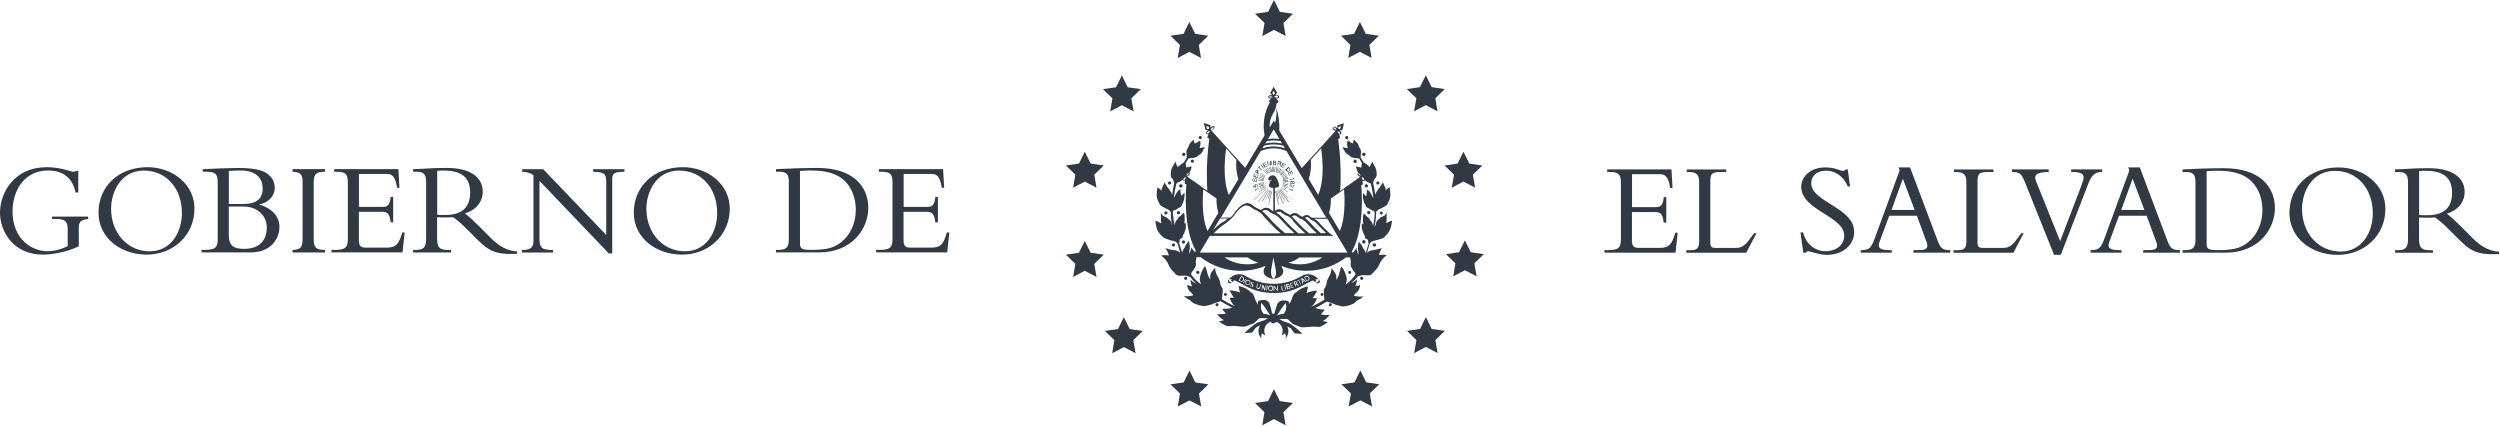 <svg width="661" height="113" viewBox="0 0 661 113" fill="none" xmlns="http://www.w3.org/2000/svg">
<g clip-path="url(#clip0_2761_4693)">
<path d="M20.846 65.097C17.342 66.903 12.855 67.321 11.36 67.321C3.611 67.321 0 61.336 0 56.173C0 51.01 3.719 44.202 12.343 44.202C16.13 44.202 18.636 45.402 19.391 45.402C19.714 45.402 19.997 45.334 20.199 45.159H20.698V50.889H19.983C19.027 46.467 16.022 45.078 12.734 45.078C6.508 45.078 3.315 50.241 3.315 55.944C3.315 63.196 8.408 66.418 12.478 66.418C14.108 66.418 15.914 66.067 17.895 65.07V60.608C17.895 58.586 17.181 57.912 15.065 57.912H13.758V57.278H23.312V57.912C21.547 58.02 20.832 58.626 20.832 60.136V65.056L20.846 65.097Z" fill="#313945"/>
<path d="M38.821 67.321C31.882 67.321 26.047 62.859 26.047 56.24C26.047 49.19 31.464 44.202 38.996 44.202C45.68 44.202 51.42 48.772 51.42 55.148C51.42 62.293 45.694 67.321 38.821 67.321ZM38.08 45.092C31.855 45.092 29.375 50.902 29.375 55.148C29.375 61.767 33.862 66.445 39.562 66.445C45.262 66.445 48.092 61.349 48.092 56.321C48.092 49.743 43.915 45.105 38.08 45.105V45.092Z" fill="#313945"/>
<path d="M57.566 48.489C57.566 46.467 57.323 45.415 54.844 45.415H53.604V44.741C54.601 44.701 57.04 44.566 58.064 44.526C60.005 44.458 62.7 44.418 63.373 44.418C66.486 44.418 69.208 44.876 70.488 45.793C71.943 46.817 72.644 48.017 72.644 49.716C72.644 51.738 70.987 53.611 68.615 54.029V54.097C71.943 55.094 73.884 57.251 73.884 60.015C73.884 62.778 71.943 66.741 66.243 66.741H53.294V66.067H54.102C57 66.067 57.566 65.393 57.566 63.169V48.475V48.489ZM60.503 53.935H64.357C67.753 53.935 69.451 52.587 69.451 49.823C69.451 47.343 67.968 45.078 63.616 45.078C62.834 45.078 61.392 45.146 60.503 45.186V53.935ZM60.503 62.145C60.503 64.841 61.568 65.798 64.532 65.798C69.208 65.798 70.542 62.9 70.542 60.136C70.542 57.373 68.453 54.609 64.317 54.609H60.49V62.145H60.503Z" fill="#313945"/>
<path d="M85.944 66.755H77.347V66.081C79.543 65.973 80.001 65.407 80.001 63.034V47.949C80.001 46.035 79.328 45.509 77.347 45.402V44.727H85.944V45.402C83.72 45.402 82.939 45.9 82.939 48.273V63.277C82.939 65.366 83.505 66.081 85.944 66.081V66.755Z" fill="#313945"/>
<path d="M103.96 58.788H103.286C103.003 56.28 102.329 55.997 100.874 55.997H94.891V63.533C94.891 65.164 95.498 65.474 96.805 65.474H102.249C104.728 65.474 105.469 64.517 106.358 61.47H106.992L106.426 66.741H87.642V66.067H88.639C91.469 66.067 91.967 65.285 91.967 63.169V48.233C91.967 46.251 91.509 45.402 89.137 45.402H88.356V44.727H105.334L105.617 49.648H104.984C104.526 46.642 103.636 45.995 102.37 45.995H94.905V54.703H101.238C102.518 54.703 103.111 54.096 103.286 52.047H103.96V58.774V58.788Z" fill="#313945"/>
<path d="M115.602 63.425C115.602 65.555 116.451 66.081 118.432 66.081H119.24V66.755H109.229V66.081H109.835C111.924 66.081 112.665 65.515 112.665 63.142V48.233C112.665 46.035 112.058 45.402 110.01 45.402H109.229V44.728C110.077 44.728 112.233 44.58 113.689 44.512C115.144 44.445 115.845 44.404 118.149 44.404C124.698 44.404 127.635 47.1 127.635 50.7C127.635 53.355 125.83 55.58 122.933 56.429C124.24 57.453 125.304 58.451 126.962 60.109L129.751 62.913C131.84 65.002 133.996 66.31 136.718 66.485V67.119C130.519 67.402 128.929 66.054 125.776 62.913L123.445 60.581C121.882 59.017 120.642 57.993 119.793 57.426C118.904 57.467 118.338 57.494 117.381 57.494C116.599 57.494 116.141 57.453 115.575 57.426V63.412L115.602 63.425ZM115.602 56.766C116.451 56.874 116.977 56.833 117.799 56.833C121.733 56.833 124.307 55.175 124.307 50.929C124.307 47.64 122.825 45.092 117.367 45.092C116.694 45.092 116.236 45.092 115.602 45.159V56.766Z" fill="#313945"/>
<path d="M160.959 66.998L142.633 47.815V63.007C142.633 65.555 143.199 66.094 146.204 66.094V66.768H137.998V66.094H138.146C140.343 66.094 141.043 65.353 141.043 63.722V46.305C140.235 45.739 139.305 45.456 138.065 45.415V44.741H143.617L160.286 62.118V48.031C160.286 45.874 159.652 45.483 156.823 45.415V44.741H165.096V45.415C162.442 45.415 161.876 45.874 161.876 47.262V67.011H160.959V66.998Z" fill="#313945"/>
<path d="M180.35 67.321C173.41 67.321 167.575 62.859 167.575 56.24C167.575 49.19 172.992 44.202 180.525 44.202C187.208 44.202 192.949 48.772 192.949 55.148C192.949 62.293 187.222 67.321 180.35 67.321ZM179.608 45.092C173.383 45.092 170.904 50.902 170.904 55.148C170.904 61.767 175.391 66.445 181.091 66.445C186.791 66.445 189.62 61.349 189.62 56.321C189.62 49.743 185.443 45.105 179.608 45.105V45.092Z" fill="#313945"/>
<path d="M208.58 48.273C208.58 45.968 207.973 45.402 205.885 45.402H205.171V44.728C206.478 44.66 208.216 44.58 210.156 44.512C212.097 44.445 214.266 44.404 216.099 44.404C225.437 44.404 229.574 49.149 229.574 54.986C229.574 60.338 225.437 66.742 216.476 66.742H205.157V66.067H205.764C207.677 66.067 208.553 65.542 208.553 63.479V48.26L208.58 48.273ZM211.517 64.126C211.517 65.582 211.625 66.067 214.415 66.067C219.158 66.067 221.139 65.393 223.335 63.196C224.642 61.916 226.273 59.192 226.273 55.553C226.273 52.938 225.531 50.026 223.443 47.936C221.812 46.305 219.306 45.065 214.347 45.065C212.892 45.065 211.935 45.173 211.517 45.2V64.099V64.126Z" fill="#313945"/>
<path d="M247.968 58.788H247.294C247.011 56.28 246.337 55.997 244.882 55.997H238.899V63.533C238.899 65.164 239.505 65.474 240.812 65.474H246.256C248.736 65.474 249.477 64.517 250.366 61.47H251L250.434 66.741H231.649V66.067H232.647C235.476 66.067 235.975 65.285 235.975 63.169V48.233C235.975 46.251 235.517 45.402 233.145 45.402H232.364V44.727H249.356L249.639 49.648H249.005C248.547 46.642 247.658 45.995 246.391 45.995H238.926V54.703H245.259C246.539 54.703 247.132 54.096 247.307 52.047H247.981V58.774L247.968 58.788Z" fill="#313945"/>
<path d="M336.835 0L338.385 3.127L341.848 3.64L339.342 6.08L339.934 9.531L336.835 7.9L333.749 9.531L334.342 6.08L331.836 3.64L335.299 3.127L336.835 0Z" fill="#313945"/>
<path d="M359.554 5.811L361.117 8.951L364.567 9.437L362.06 11.877L362.653 15.314L359.554 13.697L356.482 15.314L357.048 11.877L354.555 9.437L358.018 8.951L359.554 5.811Z" fill="#313945"/>
<path d="M376.99 19.911L378.526 23.039L381.99 23.551L379.497 25.977L380.063 29.428L376.99 27.797L373.891 29.428L374.484 25.977L371.978 23.551L375.427 23.039L376.99 19.911Z" fill="#313945"/>
<path d="M386.935 40.118L388.484 43.245L391.934 43.758L389.428 46.184L390.021 49.622L386.935 48.004L383.849 49.622L384.442 46.184L381.936 43.758L385.385 43.245L386.935 40.118Z" fill="#313945"/>
<path d="M387.313 63.56L388.876 66.688L392.325 67.2L389.819 69.627L390.412 73.064L387.313 71.447L384.24 73.064L384.806 69.627L382.313 67.2L385.777 66.688L387.313 63.56Z" fill="#313945"/>
<path d="M377.004 83.849L378.54 86.976L382.017 87.475L379.51 89.928L380.103 93.352L377.004 91.721L373.905 93.352L374.498 89.928L372.005 87.475L375.468 86.976L377.004 83.849Z" fill="#313945"/>
<path d="M359.675 97.963L361.225 101.09L364.661 101.602L362.168 104.029L362.761 107.48L359.675 105.849L356.576 107.48L357.182 104.029L354.676 101.602L358.125 101.09L359.675 97.963Z" fill="#313945"/>
<path d="M336.822 102.91L338.385 106.051L341.834 106.55L339.328 108.99L339.921 112.441L336.822 110.81L333.749 112.441L334.315 108.99L331.822 106.55L335.285 106.051L336.822 102.91Z" fill="#313945"/>
<path d="M314.493 97.977L316.043 101.118L319.492 101.616L317 104.056L317.592 107.48L314.493 105.876L311.394 107.48L311.987 104.056L309.48 101.616L312.957 101.118L314.493 97.977Z" fill="#313945"/>
<path d="M297.151 83.862L298.688 87.003L302.151 87.502L299.644 89.942L300.251 93.393L297.151 91.762L294.066 93.393L294.645 89.942L292.139 87.502L295.602 87.003L297.151 83.862Z" fill="#313945"/>
<path d="M286.816 63.709L288.365 66.823L291.828 67.335L289.322 69.775L289.915 73.226L286.816 71.595L283.73 73.226L284.323 69.775L281.816 67.335L285.279 66.823L286.816 63.709Z" fill="#313945"/>
<path d="M286.816 40.118L288.365 43.245L291.828 43.758L289.322 46.184L289.915 49.622L286.816 48.004L283.73 49.622L284.323 46.184L281.816 43.758L285.279 43.245L286.816 40.118Z" fill="#313945"/>
<path d="M296.625 19.938L298.175 23.079L301.624 23.564L299.131 26.017L299.724 29.455L296.625 27.824L293.539 29.455L294.119 26.017L291.612 23.564L295.075 23.079L296.625 19.938Z" fill="#313945"/>
<path d="M314.453 5.811L316.016 8.951L319.465 9.45L316.959 11.89L317.552 15.341L314.453 13.71L311.38 15.341L311.973 11.89L309.467 9.45L312.916 8.951L314.453 5.811Z" fill="#313945"/>
<path d="M363.34 64.343C363.111 64.343 362.909 64.518 362.909 64.747C362.909 64.747 362.909 64.747 362.909 64.761C362.909 65.003 363.111 65.192 363.34 65.192H363.448C363.677 65.192 363.866 64.99 363.866 64.761C363.866 64.531 363.677 64.343 363.448 64.343H363.34Z" fill="#313945"/>
<path d="M368.097 58.344C367.72 58.398 367.369 58.533 367.046 58.735C366.871 58.856 366.668 58.937 366.453 58.977C366.574 58.721 366.628 58.438 366.615 58.155V56.093C366.615 56.093 366.359 56.875 365.981 57.05C365.604 57.225 364.876 57.508 364.755 57.764C364.634 58.02 364.095 58.02 363.893 58.802C363.839 59.139 363.731 59.476 363.583 59.786L363.407 60.042C363.664 58.897 363.812 57.724 363.839 56.538V55.998C364 55.864 364.149 55.715 364.297 55.567C364.459 55.311 366.466 54.623 366.749 54.084C367.032 53.545 367.167 53.194 367.315 52.965C367.504 52.507 367.612 52.008 367.625 51.509C367.598 50.835 367.531 50.175 367.396 49.514C367.086 49.676 366.803 49.878 366.574 50.148C366.507 50.242 366.439 50.31 366.345 50.377C366.385 50.188 366.385 49.999 366.345 49.811C366.062 49.123 365.631 48.207 365.631 48.207C365.631 48.207 365.267 48.786 365.051 49.15C364.715 49.811 364.391 49.865 364.337 50.134C364.283 50.404 363.879 50.593 363.744 51.132C363.704 51.267 363.663 51.415 363.637 51.55C363.475 50.39 363.286 49.339 363.071 48.395C363.071 48.099 363.286 47.438 363.542 47.222C363.893 46.872 364.054 46.4 364 45.915C363.987 45.497 363.92 45.093 363.812 44.688C363.812 44.378 362.761 42.936 362.855 42.626L362.168 44.149C361.683 43.664 361.13 43.246 360.524 42.909L359.769 41.615V40.954C359.877 40.509 359.877 40.037 359.769 39.593C359.648 39.282 359.378 39.013 359.244 38.608C359.176 38.245 358.988 37.907 358.718 37.651L357.95 36.87C357.95 36.87 357.815 37.449 357.708 37.921C357.6 37.867 357.492 37.813 357.371 37.786C357.222 37.732 357.074 37.665 356.953 37.571C356.724 37.274 356.495 36.977 356.293 36.735C356.414 36.654 356.495 36.532 356.508 36.384C356.508 36.142 356.306 35.953 356.077 35.953C355.848 35.953 355.659 36.142 355.659 36.371C355.659 36.371 355.659 36.371 355.659 36.384C355.659 36.613 355.848 36.802 356.077 36.802C356.158 36.816 356.225 36.816 356.306 36.802C356.306 36.883 356.535 37.153 356.791 37.557C356.576 37.436 356.374 37.328 356.279 37.26C356.185 37.193 356.023 38.433 356.4 39.148H356.225C355.74 39.026 355.228 38.972 354.716 39.013C354.905 39.013 355.376 39.525 355.43 39.781C355.592 40.172 355.861 40.523 356.212 40.765C356.562 40.954 356.886 41.197 357.169 41.48C357.681 41.736 358.247 41.844 358.812 41.79C358.988 41.898 359.19 41.952 359.392 41.925C359.621 42.343 359.864 42.761 360.106 43.192C359.998 43.556 359.944 43.933 359.944 44.311L358.53 44.001C358.597 44.58 358.786 45.133 359.095 45.632C359.028 45.686 358.988 45.767 358.974 45.847C358.934 45.982 358.934 46.117 358.974 46.252C359.136 46.481 359.351 46.656 359.608 46.764L354.352 50.512C354.608 45.928 354.42 41.318 353.827 36.762C354.474 36.519 354.298 36.222 354.298 36.222L354.056 35.589C354.056 35.589 354.191 35.602 354.244 35.589C354.366 35.589 354.474 35.535 354.554 35.454C354.73 35.265 354.73 34.982 354.554 34.807C354.42 34.699 354.285 34.591 354.137 34.51L354.905 34.403L355.336 32.569L353.584 33.176V33.944C353.449 33.809 353.301 33.688 353.126 33.607C352.937 33.419 352.641 33.419 352.466 33.607C352.291 33.796 352.291 34.079 352.466 34.268C352.654 34.429 352.883 34.551 353.126 34.605L344.179 44.459L338.25 34.537C338.357 32.434 338.061 30.345 337.374 28.363C337.455 28.04 337.482 27.703 337.482 27.366C337.751 27.285 337.967 27.069 338.047 26.8C338.047 26.8 337.616 26.274 337.347 26.031H337.684C337.94 26.031 338.169 25.856 338.196 25.6C338.182 25.344 337.967 25.155 337.711 25.168C337.549 25.142 337.374 25.142 337.199 25.168L337.684 24.575L336.754 22.931L335.838 24.589L336.323 25.168C336.161 25.142 335.999 25.142 335.838 25.168C335.689 25.168 335.555 25.222 335.447 25.33C335.299 25.479 335.285 25.721 335.433 25.869C335.433 25.869 335.433 25.869 335.447 25.883C335.555 25.991 335.689 26.045 335.838 26.045H336.094C335.918 26.206 335.77 26.382 335.622 26.57C335.568 26.611 335.514 26.651 335.487 26.705C335.541 26.84 335.635 26.948 335.743 27.042C334.261 29.698 333.776 32.812 334.355 35.791L329.221 44.365L320.247 34.47C320.516 34.429 320.759 34.308 320.948 34.12C321.055 34.025 321.123 33.89 321.136 33.755C321.136 33.648 321.096 33.54 321.029 33.459C320.948 33.378 320.853 33.338 320.746 33.338C320.611 33.338 320.463 33.392 320.355 33.472C320.233 33.58 320.126 33.715 320.045 33.863V33.095L318.293 32.488L318.724 34.322L319.492 34.429C319.344 34.51 319.196 34.605 319.075 34.726C318.967 34.821 318.913 34.955 318.899 35.09C318.899 35.198 318.94 35.292 319.007 35.373C319.075 35.454 319.182 35.508 319.29 35.508C319.358 35.521 319.425 35.521 319.506 35.508L319.263 36.142C319.263 36.142 319.088 36.438 319.735 36.681C319.129 41.237 318.953 45.834 319.209 50.431L313.873 46.683C314.129 46.589 314.345 46.4 314.48 46.171C314.547 46.09 314.587 45.982 314.601 45.874C314.601 45.78 314.547 45.686 314.48 45.618C314.79 45.12 314.992 44.567 315.059 43.987L313.644 44.297C313.644 43.92 313.59 43.542 313.482 43.178C313.712 42.761 313.954 42.343 314.197 41.911C314.399 41.925 314.587 41.884 314.763 41.776C315.329 41.83 315.908 41.722 316.407 41.466C316.703 41.183 317.026 40.941 317.39 40.752C317.714 40.482 317.956 40.145 318.104 39.754C318.104 39.498 318.616 38.986 318.805 38.986C318.307 38.946 317.808 38.986 317.323 39.121H317.134C317.538 38.406 317.431 37.126 317.269 37.233L316.757 37.53L317.229 36.775C317.309 36.789 317.377 36.789 317.458 36.775C317.687 36.708 317.808 36.479 317.754 36.263C317.7 36.047 317.458 35.912 317.242 35.966C317.026 36.02 316.892 36.263 316.946 36.479C316.986 36.613 317.094 36.735 317.242 36.775C317.026 37.018 316.824 37.314 316.595 37.611C316.46 37.692 316.326 37.759 316.177 37.827C316.07 37.867 315.948 37.907 315.841 37.961C315.719 37.49 315.598 36.91 315.598 36.91L314.817 37.692C314.56 37.961 314.372 38.285 314.291 38.649C314.143 38.986 313.968 39.323 313.765 39.633C313.658 40.078 313.658 40.55 313.765 40.995V41.655L313.011 42.949C312.418 43.3 311.865 43.718 311.367 44.189C311.192 43.772 310.707 42.666 310.707 42.666C310.707 43.057 309.79 44.419 309.723 44.729C309.615 45.133 309.561 45.538 309.548 45.955C309.48 46.441 309.642 46.926 309.979 47.263C310.262 47.479 310.37 48.139 310.451 48.436C310.235 49.379 310.046 50.431 309.912 51.59C309.885 51.442 309.844 51.307 309.804 51.172C309.642 50.633 309.238 50.458 309.211 50.175C309.184 49.892 308.807 49.865 308.47 49.191C308.254 48.827 307.89 48.247 307.89 48.247C307.89 48.247 307.473 49.177 307.19 49.851C307.122 50.026 307.082 50.215 307.082 50.417C307.001 50.35 306.92 50.269 306.853 50.188C306.624 49.932 306.354 49.716 306.044 49.555C305.91 50.215 305.829 50.876 305.815 51.55C305.829 52.048 305.936 52.547 306.125 53.006C306.246 53.235 306.408 53.599 306.691 54.124C306.974 54.65 308.968 55.351 309.144 55.607C309.278 55.769 309.427 55.904 309.575 56.039V56.578C309.602 57.751 309.736 58.924 309.992 60.083V59.84C309.844 59.53 309.736 59.207 309.683 58.856C309.467 58.088 308.941 58.088 308.82 57.818C308.699 57.549 307.985 57.292 307.58 57.104C307.176 56.915 306.947 56.147 306.947 56.147V58.209C306.934 58.492 306.988 58.775 307.109 59.031C306.893 58.991 306.678 58.91 306.502 58.789C306.193 58.587 305.842 58.465 305.465 58.398C305.546 59.085 305.68 59.759 305.856 60.433C306.017 60.932 306.287 61.404 306.637 61.795C306.812 61.984 307.068 62.307 307.527 62.752C308.443 63.224 309.426 63.561 310.451 63.75C310.828 63.858 311.151 64.1 311.367 64.437C311.367 64.599 311.448 64.747 311.488 64.855C311.623 65.421 311.825 66.095 312.054 66.85C311.583 66.392 310.963 66.136 310.302 66.136C309.844 66.136 308.092 65.61 308.092 65.61C308.564 66.176 308.887 66.837 309.036 67.551C308.362 67.43 307.661 67.43 306.988 67.551C307.702 68.077 308.295 68.751 308.739 69.506C309.009 70.207 309.386 70.854 309.844 71.447C310.06 71.568 310.626 72.283 311.017 72.674C311.407 73.065 312.957 72.862 313.482 72.862C313.887 72.943 314.291 73.065 314.668 73.226C315.153 73.86 315.706 74.453 316.312 74.979C315.773 74.763 315.288 74.453 314.87 74.049C314.628 73.698 314.87 75.181 315.207 75.68C314.803 75.68 314.412 75.558 314.075 75.343C313.658 75.006 314.075 76.529 314.493 76.947C315.49 77.837 315.409 77.985 315.558 78.052C314.79 78.308 313.981 78.389 313.173 78.295C312.701 78.039 313.698 78.942 314.291 79.171C314.884 79.4 315.046 80.047 316.043 80.344C316.865 80.708 317.754 80.91 318.657 80.937C319.115 80.789 319.6 80.668 320.072 80.587C320.921 80.209 321.797 79.886 322.699 79.63C323.724 80.263 324.788 80.856 325.866 81.382H326.028H325.664C324.896 81.611 324.087 81.692 323.279 81.638C322.915 81.45 323.683 82.501 324.155 82.905C323.441 83.054 322.699 83.108 321.972 83.067C321.446 82.959 323.023 84.469 323.629 84.644C323.252 84.793 322.848 84.874 322.443 84.9C321.904 84.9 324.195 86.343 324.775 86.249C326.755 85.966 328.628 86.639 329.531 86.249C330.434 85.858 330.838 85.709 331.283 85.588C331.728 85.467 331.93 85.062 332.172 84.874C332.428 84.55 332.752 84.294 333.116 84.105C333.156 84.105 333.196 84.105 333.237 84.105C333.924 84.146 334.625 84.146 335.326 84.105C335.016 84.227 334.719 84.402 334.463 84.617C333.452 84.927 332.711 85.211 332.361 85.332C331.162 86.127 330.057 87.044 329.06 88.068C329.06 88.068 330.811 87.934 331 87.934C331.189 87.934 331.835 86.774 332.105 86.586C332.374 86.397 332.617 86.302 333.237 86.006C332.428 87.138 332.617 88.689 333.668 89.592C333.21 89.066 333.668 88.149 333.668 88.149L334.584 88.729C333.897 87.448 334.369 85.858 335.649 85.17C335.703 85.143 335.757 85.116 335.811 85.089H335.986C336.228 85.48 336.754 85.602 337.145 85.345C337.252 85.278 337.333 85.197 337.401 85.089L337.764 85.211C339.018 85.871 339.503 87.421 338.843 88.689C338.843 88.689 338.842 88.702 338.829 88.716L339.745 88.136C339.745 88.136 340.257 89.052 339.745 89.578C340.675 88.742 340.918 87.381 340.325 86.289C340.864 86.545 341.241 86.747 341.308 86.801C341.376 86.855 342.144 88.149 342.413 88.149C342.683 88.149 344.354 88.284 344.354 88.284C343.357 87.26 342.238 86.343 341.052 85.548C340.81 85.426 340.055 85.184 339.112 84.887C338.842 84.644 338.533 84.456 338.196 84.321C338.883 84.361 339.584 84.361 340.284 84.321C340.635 84.523 340.945 84.766 341.214 85.076C341.47 85.264 341.699 85.642 342.103 85.79C342.508 85.939 342.993 86.141 343.855 86.451C344.718 86.761 346.645 86.154 348.612 86.451C349.218 86.532 351.482 85.062 350.943 85.103C350.539 85.076 350.135 84.981 349.757 84.847C350.364 84.671 351.927 83.094 351.401 83.269C350.674 83.323 349.932 83.269 349.218 83.108C349.703 82.703 350.458 81.652 350.108 81.84C349.34 81.84 348.585 81.719 347.871 81.477H347.507H347.682C348.72 80.964 349.798 80.371 350.849 79.724C351.738 79.994 352.614 80.317 353.463 80.681C353.948 80.762 354.42 80.87 354.878 81.032C355.781 81.005 356.67 80.802 357.505 80.439C358.435 80.142 358.314 79.576 359.163 79.266C360.012 78.956 360.753 78.133 360.281 78.389C359.473 78.484 358.664 78.389 357.896 78.147C358.071 78.147 357.896 77.931 358.988 77.041C359.446 76.624 359.823 75.1 359.392 75.437C359.069 75.572 358.718 75.612 358.381 75.572C358.664 75.087 358.961 73.59 358.691 73.941C358.287 74.345 357.788 74.669 357.249 74.871C357.896 74.345 358.476 73.766 359.001 73.119C359.378 72.957 359.769 72.822 360.173 72.755C360.699 72.755 362.262 72.943 362.639 72.566C363.017 72.188 363.596 71.46 363.812 71.339C364.283 70.746 364.647 70.099 364.917 69.398C365.375 68.643 365.968 67.969 366.668 67.443C365.995 67.322 365.307 67.322 364.634 67.443C364.742 66.783 364.998 66.163 365.375 65.61C365.375 65.61 363.623 66.068 363.192 66.136C362.532 66.136 361.898 66.392 361.44 66.85L362.006 64.855C362.033 64.707 362.06 64.572 362.114 64.437C362.329 64.114 362.653 63.871 363.03 63.75C364.324 63.318 365.496 63.224 365.968 62.752L366.857 61.795C367.194 61.391 367.463 60.932 367.639 60.433C367.827 59.759 367.976 59.058 368.07 58.371L368.097 58.344ZM363.421 57.077C363.367 57.993 363.232 58.91 363.017 59.813C362.99 59.449 362.895 59.085 362.734 58.762C362.545 58.371 362.276 58.371 362.154 57.98C362.033 57.589 361.575 57.454 361.319 57.144C361.076 56.888 360.82 56.645 360.537 56.443C360.349 57.252 360.295 58.074 360.403 58.897C360.456 59.031 360.497 59.166 360.51 59.301L360.16 59.072C359.823 59.84 360.16 60.636 360.349 61.337C360.47 61.66 360.618 61.957 360.807 62.253C360.928 62.509 360.807 62.766 360.995 62.968C361.184 63.17 361.4 63.157 361.696 63.426C361.696 63.777 361.75 64.114 361.858 64.437C361.615 65.273 361.332 66.19 361.036 66.971C361.009 66.648 360.915 66.351 360.739 66.082C360.483 65.799 360.281 65.448 360.16 65.084C359.904 64.383 359.378 64.383 359.298 63.669C359.176 64.181 359.095 64.707 359.055 65.233C359.001 65.691 359.042 66.136 359.163 66.581C359.19 66.877 359.149 67.174 359.042 67.457C359.042 67.066 358.961 66.688 358.799 66.338C358.664 66.095 358.624 65.826 358.664 65.556C358.395 66.028 358.058 66.473 357.667 66.864L357.438 66.459C360.834 60.501 360.052 50.323 359.904 48.948C360.47 48.84 360.362 48.544 360.362 48.544L360.173 47.789C360.173 47.789 360.281 47.87 360.349 47.87H360.47C360.537 47.897 360.618 47.897 360.699 47.87C360.793 47.802 360.847 47.694 360.861 47.573C361.036 47.816 361.278 48.004 361.561 48.139C362.033 48.274 362.424 48.49 362.478 48.665C362.774 49.892 362.99 51.132 363.138 52.372C362.626 51.792 362.491 50.62 361.386 50.094C361.413 50.35 361.413 50.62 361.386 50.876C361.305 51.213 361.278 51.55 361.278 51.887C360.928 51.658 360.618 51.361 360.389 51.011C360.281 51.846 360.362 52.696 360.645 53.477C361.117 54.313 361.117 54.772 361.602 54.947C361.885 55.055 362.154 55.217 362.383 55.419C362.612 55.58 362.882 55.688 363.165 55.729C363.232 55.729 363.3 55.769 363.34 55.837C363.354 55.971 363.394 56.093 363.448 56.227C363.448 56.47 363.448 56.807 363.434 57.09L363.421 57.077ZM318.145 50.067L321.648 52.48C321.608 53.774 321.77 55.055 322.133 56.295L319.277 61.081C318.792 60.083 317.592 56.726 318.145 50.067ZM312.89 47.249C313.011 47.02 313.226 46.858 313.482 46.791C313.509 47.047 313.429 47.317 313.253 47.506C313.213 47.573 313.159 47.627 313.078 47.64C313.024 47.654 312.957 47.654 312.903 47.64C312.89 47.614 312.876 47.573 312.89 47.533C312.849 47.438 312.849 47.33 312.89 47.236V47.249ZM324.209 39.242L326.89 42.289C326.728 44.001 326.904 45.726 327.429 47.371L324.923 51.55C324.384 50.323 323.158 46.737 324.182 39.242H324.195H324.209ZM334.921 37.301C336.134 37.085 337.387 37.085 338.6 37.301L338.991 37.948C337.522 37.624 335.999 37.624 334.53 37.948L334.935 37.301H334.921ZM335.231 36.775L336.754 34.214L338.277 36.748C337.266 36.613 336.228 36.613 335.218 36.762H335.231V36.775ZM334.18 38.528C335.865 38.069 337.643 38.069 339.328 38.528L339.745 39.229C337.805 38.555 335.703 38.555 333.762 39.229L334.18 38.528ZM333.345 39.93C335.514 38.986 337.98 38.986 340.15 39.93L350.647 57.562H346.82L346.308 57.212L346.132 57.036C345.876 56.861 345.567 56.807 345.27 56.875C345.108 56.901 344.96 56.955 344.812 57.036C344.664 57.104 344.529 57.198 344.408 57.292H344.219C343.882 57.117 343.572 56.915 343.276 56.686C343.195 56.605 343.087 56.524 342.979 56.47C342.804 56.376 342.602 56.322 342.4 56.335C342.265 56.322 342.117 56.322 341.982 56.335C341.794 56.403 341.605 56.497 341.443 56.592L341.133 56.821C340.945 56.699 340.729 56.592 340.527 56.511C340.338 56.43 340.15 56.335 339.961 56.227C339.705 56.079 339.462 55.904 339.247 55.715L338.991 55.526C338.802 55.419 338.6 55.351 338.384 55.338C338.236 55.311 338.074 55.311 337.926 55.338C337.724 55.378 337.535 55.446 337.36 55.553L337.077 55.729V49.649C337.724 49.649 338.209 49.393 338.209 49.11C338.088 48.18 337.724 47.29 337.145 46.548C336.754 46.292 336.242 46.292 335.851 46.548C335.851 46.548 335.069 47.02 335.46 47.667C335.46 47.667 335.46 47.856 335.891 47.667C336.04 47.614 336.147 47.479 336.174 47.317V47.546C336.174 47.775 335.865 47.897 335.838 47.91C335.676 48.314 335.568 48.732 335.501 49.15C335.501 49.433 336.013 49.663 336.66 49.689V55.891C336.39 55.729 336.134 55.54 335.891 55.351C335.811 55.27 335.716 55.203 335.608 55.136C335.42 55.028 335.218 54.96 335.002 54.947C334.827 54.92 334.652 54.92 334.477 54.947C334.274 55.001 334.072 55.068 333.884 55.176C333.695 55.284 333.52 55.405 333.345 55.526L333.116 55.392L332.765 55.216C332.604 55.163 332.442 55.095 332.294 55.001C331.862 54.785 331.458 54.516 331.081 54.192L330.973 54.111C330.69 53.882 330.34 53.747 329.976 53.707H329.693C329.464 53.734 329.235 53.801 329.006 53.882C328.75 53.99 328.507 54.124 328.292 54.286C328.036 54.462 327.793 54.65 327.577 54.866C327.294 55.149 327.038 55.446 326.769 55.756C326.526 56.052 326.297 56.362 326.109 56.699C325.96 56.888 325.785 57.063 325.623 57.239L325.287 57.535H322.807L333.345 39.916V39.93ZM348.518 51.536L346.038 47.357C346.564 45.713 346.752 43.987 346.577 42.275L349.313 39.242C350.35 46.737 349.097 50.31 348.504 51.536H348.518ZM360.052 46.791C360.308 46.858 360.524 47.02 360.645 47.249C360.672 47.317 360.672 47.398 360.645 47.479C360.659 47.533 360.659 47.587 360.645 47.64C360.591 47.654 360.524 47.654 360.47 47.64C360.389 47.614 360.322 47.573 360.281 47.506C360.12 47.303 360.025 47.061 360.039 46.805H360.052V46.791ZM354.244 61.094L351.388 56.295C351.765 55.055 351.927 53.774 351.859 52.48L355.363 50.067C355.902 56.699 354.716 60.069 354.231 61.094H354.244ZM317.229 66.796L319.883 62.361H352.574L352.412 62.28C352.21 62.172 352.035 62.038 351.846 61.889C351.509 61.633 351.213 61.364 350.916 61.081C350.62 60.797 350.081 60.258 349.649 59.84L348.868 58.977L348.518 58.614C348.302 58.398 348.059 58.209 347.803 58.047L347.453 57.859H350.957L356.266 66.783H317.215L317.229 66.796ZM322.619 57.764H324.626C324.236 58.088 323.845 58.411 323.414 58.708H323.292L322.646 59.139C322.295 59.395 321.985 59.678 321.662 59.962L320.732 60.838L322.605 57.751L322.619 57.764ZM336.619 56.538L336.848 56.645L337.104 56.753C337.333 56.888 337.549 57.036 337.751 57.185C338.101 57.454 338.425 57.764 338.708 58.101C339.139 58.587 339.597 59.085 340.069 59.557L340.648 60.15C341.133 60.636 341.632 61.107 342.157 61.566L342.265 61.647H339.786L339.611 61.512C339.26 61.229 338.91 60.946 338.573 60.636C338.236 60.326 337.805 59.935 337.441 59.584C336.633 58.775 335.851 57.98 335.096 57.131L334.692 56.699C334.409 56.389 334.086 56.093 333.749 55.837C333.911 55.715 334.086 55.607 334.274 55.54H334.611C334.8 55.526 335.002 55.553 335.177 55.648C335.258 55.688 335.339 55.742 335.42 55.81C335.608 55.971 335.811 56.12 336.013 56.268C336.228 56.403 336.444 56.511 336.673 56.618L336.619 56.551V56.538ZM346.914 58.29H347.035L347.318 58.425C347.561 58.56 347.79 58.735 347.979 58.937C348.113 59.058 348.248 59.18 348.369 59.328C348.598 59.598 348.854 59.854 349.11 60.11L349.798 60.811C350.054 61.094 350.364 61.377 350.633 61.633H349.191L348.423 60.946C348.167 60.717 347.938 60.474 347.682 60.245C347.157 59.719 346.631 59.18 346.146 58.641L345.836 58.29C345.58 58.034 345.31 57.805 345.028 57.589C345.149 57.508 345.284 57.454 345.432 57.414C345.553 57.373 345.688 57.373 345.823 57.414L345.957 57.522C346.267 57.832 346.604 58.088 346.968 58.303H346.914V58.29ZM344.987 58.465C345.189 58.627 345.364 58.816 345.526 59.005L346.658 60.218C347.008 60.582 347.359 60.932 347.723 61.269L348.154 61.674H346.119L345.715 61.337L344.623 60.352L344.03 59.773C343.505 59.247 342.979 58.708 342.467 58.142L342.13 57.778C341.955 57.589 341.753 57.4 341.551 57.239C341.686 57.144 341.82 57.063 341.969 56.996H342.279C342.386 56.969 342.494 56.969 342.589 56.996L342.777 57.131C343.087 57.373 343.424 57.602 343.774 57.791L344.084 57.913L344.327 58.02C344.556 58.155 344.772 58.303 344.974 58.479H344.92L344.987 58.465ZM341.888 58.452C342.171 58.789 342.467 59.099 342.764 59.395C343.06 59.692 343.303 59.975 343.572 60.231C343.842 60.487 344.515 61.161 345.014 61.593L345.135 61.701H343.316L342.925 61.391C342.494 61.026 342.09 60.649 341.686 60.272L341.039 59.625C340.459 59.058 339.92 58.465 339.381 57.872L338.991 57.468C338.681 57.131 338.317 56.821 337.94 56.551C337.764 56.443 337.589 56.335 337.401 56.255C337.562 56.147 337.738 56.066 337.926 56.025C338.021 56.012 338.128 56.012 338.223 56.025C338.33 55.998 338.452 55.998 338.56 56.025L338.775 56.187C339.166 56.511 339.597 56.78 340.055 57.009H340.244L340.581 57.171C340.81 57.319 341.039 57.481 341.241 57.656C341.511 57.886 341.753 58.142 341.955 58.425H341.901L341.888 58.452ZM333.924 56.982C334.099 57.158 334.261 57.346 334.409 57.522C334.557 57.697 334.8 57.926 334.975 58.128C335.15 58.33 335.662 58.843 335.986 59.193C336.592 59.827 337.225 60.433 337.872 61.026L338.64 61.687H320.88L321.136 61.431L321.945 60.663L322.982 59.786L323.67 59.328L323.858 59.193C324.424 58.802 324.963 58.371 325.462 57.899C325.745 57.63 326.014 57.346 326.27 57.036C326.486 56.699 326.701 56.389 326.958 56.079C327.214 55.769 327.375 55.607 327.604 55.378C327.833 55.136 328.089 54.933 328.359 54.745C328.534 54.623 328.723 54.516 328.925 54.435L329.343 54.327C329.585 54.3 329.841 54.34 330.057 54.462C330.165 54.462 330.286 54.489 330.394 54.516C330.596 54.691 330.798 54.839 331.027 54.987L331.795 55.446L332.226 55.634L332.523 55.769C332.765 55.904 333.008 56.066 333.223 56.241C333.493 56.457 333.735 56.699 333.978 56.942H333.924V56.982ZM329.882 68.063C330.744 68.71 331.728 69.169 332.765 69.452C329.693 70.355 326.392 69.843 323.737 68.063H329.882ZM336.026 71.703C336.026 71.703 336.444 69.465 336.686 68.063C336.929 69.465 337.374 71.703 337.374 71.703C337.495 72.458 337.266 73.24 336.74 73.806C336.215 73.24 335.972 72.458 336.08 71.69H336.026V71.703ZM343.505 68.077H349.649C346.995 69.856 343.68 70.355 340.621 69.465C341.686 69.196 342.683 68.724 343.559 68.063H343.505V68.077ZM359.149 46.05C359.109 45.969 359.109 45.888 359.149 45.807C359.149 45.767 359.149 45.74 359.149 45.699C359.365 45.847 359.54 46.036 359.688 46.238C359.688 46.319 359.688 46.387 359.688 46.468C359.486 46.387 359.311 46.225 359.203 46.036H359.149V46.05ZM354.366 35.333C354.258 35.427 354.11 35.427 354.002 35.333C353.813 35.184 353.679 34.955 353.638 34.726C353.881 34.726 354.11 34.847 354.285 35.023C354.379 35.104 354.42 35.225 354.366 35.333ZM353.854 33.58L354.541 33.351L354.379 34.066H353.813L353.854 33.58ZM352.56 33.715C352.56 33.715 352.668 33.702 352.722 33.715C352.789 33.688 352.87 33.688 352.951 33.715C353.139 33.863 353.274 34.079 353.315 34.308H353.193C352.978 34.268 352.789 34.16 352.627 34.012C352.493 33.944 352.439 33.769 352.52 33.634C352.52 33.607 352.547 33.594 352.56 33.58V33.715ZM337.603 25.357C337.764 25.357 337.899 25.357 337.899 25.586C337.899 25.816 337.764 25.816 337.603 25.816C337.347 25.816 337.091 25.748 336.889 25.586C337.077 25.384 337.333 25.276 337.603 25.29V25.357ZM336.74 23.996L337.104 24.643L336.754 25.061L336.39 24.643L336.74 23.996ZM335.824 25.829C335.743 25.829 335.662 25.802 335.595 25.748C335.582 25.708 335.582 25.654 335.595 25.613C335.568 25.573 335.568 25.519 335.595 25.479C335.676 25.451 335.757 25.451 335.838 25.479C336.094 25.451 336.35 25.532 336.538 25.708C336.309 25.816 336.067 25.843 335.824 25.775V25.843V25.829ZM336.592 30.062C336.943 29.523 337.199 28.93 337.374 28.309C337.616 29.698 337.522 31.127 337.131 32.475L336.794 31.936L335.703 33.688C335.608 32.421 335.905 31.154 336.579 30.062H336.592ZM320.543 33.702C320.611 33.661 320.705 33.661 320.772 33.702C320.813 33.675 320.867 33.675 320.907 33.702C320.921 33.742 320.921 33.796 320.907 33.836C320.907 33.931 320.867 34.012 320.786 34.066C320.624 34.254 320.382 34.362 320.139 34.376C320.139 34.079 320.301 33.823 320.543 33.661V33.702ZM318.94 33.297L319.641 33.526V34.093H319.102L318.94 33.311V33.297ZM319.277 35.306C319.277 35.306 319.182 35.319 319.142 35.306C319.115 35.252 319.115 35.198 319.142 35.144C319.142 35.05 319.196 34.969 319.263 34.915C319.425 34.74 319.654 34.618 319.897 34.605C319.843 34.861 319.708 35.104 319.506 35.265C319.438 35.306 319.358 35.319 319.277 35.306ZM314.291 46.036C314.156 46.252 313.941 46.4 313.698 46.468C313.698 46.4 313.698 46.333 313.698 46.252C313.846 46.023 314.035 45.834 314.264 45.686C314.264 45.686 314.278 45.78 314.264 45.821C314.291 45.874 314.304 45.942 314.304 46.009L314.291 46.036ZM310.087 56.12L310.195 55.729C310.195 55.729 310.289 55.634 310.356 55.621C310.639 55.58 310.909 55.473 311.138 55.311C311.367 55.109 311.636 54.947 311.919 54.839C312.431 54.664 312.431 54.205 312.876 53.37C313.159 52.574 313.253 51.739 313.132 50.903C312.903 51.253 312.607 51.55 312.256 51.779C312.256 51.442 312.216 51.091 312.135 50.768C312.108 50.512 312.108 50.242 312.135 49.986C310.976 50.579 310.855 51.739 310.383 52.264C310.518 51.011 310.734 49.77 311.03 48.557C311.273 48.288 311.596 48.099 311.96 48.031C312.229 47.91 312.458 47.721 312.647 47.492C312.647 47.614 312.728 47.721 312.822 47.789C312.89 47.816 312.97 47.816 313.051 47.789H313.173C313.173 47.789 313.294 47.748 313.348 47.708L313.226 48.368C313.226 48.368 313.146 48.665 313.685 48.773C313.563 50.175 312.768 60.38 316.191 66.284L315.948 66.675C315.571 66.27 315.234 65.839 314.951 65.367C314.992 65.637 314.951 65.906 314.83 66.149C314.655 66.5 314.56 66.877 314.574 67.268C314.493 66.985 314.439 66.688 314.453 66.392C314.587 65.96 314.628 65.502 314.574 65.044C314.52 64.518 314.439 64.006 314.331 63.48C314.331 64.195 313.739 64.195 313.469 64.895C313.334 65.273 313.146 65.637 312.89 65.947C312.701 66.216 312.593 66.513 312.58 66.837C312.283 66.001 312 65.084 311.758 64.302C311.865 63.979 311.919 63.628 311.919 63.291C312.216 63.035 312.499 63.008 312.62 62.833C312.741 62.658 312.62 62.375 312.836 62.118C313.011 61.835 313.159 61.525 313.267 61.202C313.563 60.487 313.631 59.692 313.456 58.937L313.105 59.072C313.105 58.937 313.146 58.802 313.186 58.667C313.28 57.845 313.24 57.023 313.065 56.214C312.782 56.416 312.512 56.659 312.283 56.915C312.027 57.225 311.569 57.373 311.448 57.751C311.326 58.128 311.043 58.155 310.868 58.533C310.693 58.856 310.599 59.22 310.572 59.584C310.37 58.708 310.235 57.832 310.168 56.942C310.1 56.807 310.087 56.47 310.1 56.12H310.087ZM339.381 83.013C338.775 83.013 338.169 83.162 337.63 83.431C338.317 82.272 339.072 81.166 339.907 80.101C340.271 81.099 340.069 82.204 339.381 83.013ZM335.878 83.431C335.339 83.162 334.733 83.013 334.126 83.013C333.399 82.218 333.17 81.072 333.547 80.061C334.382 81.112 335.137 82.231 335.824 83.391L335.878 83.445V83.431ZM355.848 75.235C355.848 75.235 355.848 75.114 355.848 75.06C355.996 74.655 356.077 74.237 356.104 73.82C356.023 73.294 355.888 72.781 355.7 72.283C355.525 71.811 355.066 70.719 354.608 70.53C354.608 70.53 354.218 71.757 354.096 72.283C354.015 72.714 353.854 73.145 353.625 73.523L353.342 74.008C353.301 73.725 353.301 73.429 353.342 73.145C353.342 72.283 352.061 70.935 352.061 70.935C352.021 71.717 351.792 72.472 351.401 73.145C351.037 73.712 350.795 74.345 350.701 75.006C350.66 75.464 350.485 75.895 350.175 76.233C349.784 76.772 350.175 78.983 350.175 79.225C349.313 79.764 348.423 80.29 347.561 80.708L346.725 81.099L346.887 80.937C347.493 80.398 347.938 79.71 348.181 78.942C348.585 78.942 347.642 78.767 347.089 78.821C347.399 78.335 347.844 77.662 348.154 77.068C348.464 76.475 346.065 77.23 346.065 77.23L345.432 77.473C345.607 76.933 345.728 76.381 345.823 75.828C345.823 75.639 344.825 75.963 344.071 76.3C343.491 76.65 342.952 77.041 342.44 77.473C341.74 77.904 341.659 79.037 341.335 79.562C341.174 79.845 341.039 80.142 340.918 80.439C340.918 79.913 340.675 79.67 340.46 79.562H340.338L339.57 79.441C338.896 79.32 338.209 79.603 337.818 80.182C337.455 81.072 337.172 81.989 336.956 82.919C336.848 82.905 336.74 82.905 336.646 82.919C336.552 82.905 336.444 82.905 336.35 82.919C336.174 81.948 335.918 80.991 335.595 80.061C335.204 79.495 334.517 79.212 333.843 79.32L333.075 79.441H332.954C332.711 79.562 332.482 79.899 332.469 80.654C332.388 80.223 332.226 79.818 331.997 79.441C331.687 78.915 331.579 77.796 330.892 77.351C330.38 76.92 329.828 76.529 329.248 76.179C328.467 75.842 327.497 75.518 327.497 75.707C327.577 76.26 327.699 76.812 327.86 77.351L327.254 77.109C327.254 77.109 324.923 76.502 325.152 76.947C325.381 77.392 325.906 78.187 326.243 78.7C325.677 78.7 324.734 78.7 325.138 78.821C325.367 79.576 325.772 80.263 326.351 80.816L326.526 80.978C326.216 80.856 325.933 80.722 325.664 80.587C324.828 80.169 323.912 79.643 323.05 79.104C323.05 78.861 323.535 76.65 323.158 76.111C322.848 75.774 322.672 75.343 322.632 74.885C322.538 74.224 322.282 73.59 321.918 73.024C321.514 72.35 321.298 71.595 321.271 70.813C321.271 70.813 319.91 72.161 319.977 73.024C320.004 73.307 320.004 73.59 319.977 73.887C319.897 73.712 319.789 73.55 319.681 73.402C319.465 73.011 319.304 72.593 319.223 72.161C319.088 71.73 318.711 70.409 318.711 70.409C318.239 70.598 317.794 71.69 317.606 72.161C317.417 72.66 317.282 73.172 317.215 73.698C317.134 74.008 317.404 74.628 317.471 74.938C317.471 74.992 317.471 75.06 317.471 75.114C316.474 74.413 315.598 73.523 314.911 72.498C314.938 72.256 315.032 72.027 315.194 71.838C315.598 71.393 315.921 70.881 316.151 70.328C316.218 69.937 316.218 69.546 316.151 69.155C316.191 68.764 316.258 68.387 316.339 67.996H317.431C322.336 71.77 328.871 72.647 334.598 70.301C334.571 70.409 334.53 70.503 334.477 70.598C334.477 70.598 332.725 72.984 336.686 73.779C340.662 72.97 338.91 70.598 338.91 70.598C338.856 70.503 338.802 70.409 338.775 70.301C344.475 72.633 350.97 71.784 355.875 68.063H356.98C357.061 68.441 357.115 68.832 357.155 69.223C357.088 69.614 357.088 70.005 357.155 70.395C357.398 70.948 357.721 71.46 358.139 71.905C358.287 72.108 358.368 72.337 358.395 72.566C357.708 73.604 356.845 74.507 355.821 75.222H355.808L355.848 75.235Z" fill="#313945"/>
<path d="M349.541 77.473C349.339 77.473 349.164 77.621 349.15 77.823C349.15 77.823 349.15 77.823 349.15 77.837C349.15 78.052 349.299 78.228 349.514 78.241C349.514 78.241 349.514 78.241 349.528 78.241C349.743 78.241 349.918 78.066 349.918 77.85C349.918 77.85 349.918 77.85 349.918 77.837C349.918 77.634 349.743 77.473 349.528 77.473H349.541Z" fill="#313945"/>
<path d="M351.752 80.169C351.536 80.169 351.348 80.344 351.348 80.573C351.348 80.789 351.523 80.964 351.738 80.964C351.738 80.964 351.738 80.964 351.752 80.964C351.968 80.964 352.143 80.789 352.143 80.573C352.143 80.358 351.968 80.182 351.752 80.169Z" fill="#313945"/>
<path d="M356.859 71.622C356.643 71.622 356.468 71.797 356.468 72.013C356.468 72.013 356.468 72.013 356.468 72.026C356.468 72.242 356.643 72.417 356.859 72.417C357.074 72.417 357.249 72.242 357.249 72.026C357.249 71.811 357.101 71.635 356.885 71.622C356.885 71.622 356.885 71.622 356.872 71.622H356.859Z" fill="#313945"/>
<path d="M359.607 73.576C359.607 73.805 359.796 74.007 360.025 74.007C360.268 74.007 360.456 73.805 360.456 73.576C360.456 73.347 360.254 73.158 360.025 73.158C359.796 73.172 359.621 73.347 359.607 73.576Z" fill="#313945"/>
<path d="M360.605 64.409C360.834 64.409 361.036 64.234 361.036 64.005C361.036 64.005 361.036 64.005 361.036 63.992C361.09 63.749 360.929 63.52 360.7 63.479C360.47 63.439 360.228 63.587 360.188 63.816C360.188 63.87 360.188 63.938 360.188 63.992C360.188 64.221 360.376 64.409 360.605 64.409Z" fill="#313945"/>
<path d="M361.899 55.796C361.67 55.796 361.468 55.971 361.468 56.2C361.468 56.2 361.468 56.2 361.468 56.214C361.468 56.456 361.67 56.645 361.899 56.645C362.128 56.645 362.317 56.443 362.317 56.214C362.317 55.998 362.155 55.809 361.926 55.796C361.926 55.796 361.899 55.796 361.885 55.796H361.899Z" fill="#313945"/>
<path d="M364.297 48.8C364.526 48.8 364.728 48.624 364.728 48.395C364.728 48.153 364.526 47.964 364.297 47.964C364.068 47.964 363.879 48.166 363.879 48.395C363.892 48.611 364.081 48.786 364.297 48.8Z" fill="#313945"/>
<path d="M361.265 49.581C361.508 49.581 361.696 49.379 361.696 49.15C361.696 48.921 361.494 48.718 361.265 48.718C361.036 48.718 360.834 48.921 360.834 49.15C360.834 49.379 361.036 49.581 361.265 49.581Z" fill="#313945"/>
<path d="M358.719 42.599C358.719 42.369 358.517 42.181 358.288 42.194C358.058 42.194 357.883 42.369 357.87 42.599C357.816 42.841 357.978 43.07 358.207 43.111C358.436 43.151 358.678 43.003 358.719 42.774C358.719 42.72 358.719 42.652 358.719 42.599Z" fill="#313945"/>
<path d="M360.551 41.237C360.793 41.291 361.022 41.129 361.063 40.9C361.103 40.67 360.955 40.428 360.726 40.388C360.672 40.388 360.604 40.388 360.551 40.388C360.321 40.388 360.133 40.576 360.133 40.805C360.133 41.035 360.308 41.237 360.537 41.237C360.537 41.237 360.537 41.237 360.551 41.237Z" fill="#313945"/>
<path d="M364.836 56.309C364.836 56.538 365.038 56.726 365.267 56.713C365.496 56.672 365.644 56.443 365.591 56.214C365.55 56.052 365.429 55.918 365.267 55.891C365.038 55.891 364.836 56.079 364.836 56.309Z" fill="#313945"/>
<path d="M323.98 77.472C323.778 77.472 323.616 77.634 323.589 77.836C323.589 78.052 323.764 78.227 323.98 78.241C324.195 78.241 324.384 78.066 324.384 77.836C324.384 77.621 324.195 77.459 323.98 77.472Z" fill="#313945"/>
<path d="M322.174 80.573C322.174 80.358 321.999 80.182 321.783 80.169C321.568 80.169 321.392 80.358 321.379 80.573C321.379 80.789 321.554 80.964 321.77 80.964C321.77 80.964 321.77 80.964 321.783 80.964C321.999 80.964 322.174 80.789 322.174 80.573Z" fill="#313945"/>
<path d="M316.663 71.622C316.448 71.622 316.272 71.797 316.272 72.013C316.272 72.013 316.272 72.013 316.272 72.026C316.272 72.242 316.448 72.417 316.663 72.417C316.879 72.458 317.094 72.323 317.135 72.107C317.175 71.891 317.041 71.676 316.825 71.635C316.771 71.635 316.717 71.635 316.663 71.635V71.622Z" fill="#313945"/>
<path d="M313.496 74.007C313.738 74.007 313.927 73.805 313.927 73.576C313.914 73.347 313.725 73.158 313.496 73.158C313.267 73.158 313.078 73.347 313.078 73.576C313.078 73.805 313.253 74.007 313.482 74.007C313.482 74.007 313.482 74.007 313.496 74.007Z" fill="#313945"/>
<path d="M312.903 63.56C312.674 63.56 312.485 63.763 312.485 63.992C312.485 64.208 312.647 64.396 312.876 64.41C312.876 64.41 312.903 64.41 312.917 64.41C313.146 64.41 313.348 64.221 313.348 63.992C313.348 63.749 313.146 63.56 312.917 63.56H312.903Z" fill="#313945"/>
<path d="M310.68 64.761C310.68 64.531 310.491 64.343 310.262 64.343C310.033 64.343 309.831 64.531 309.831 64.761C309.831 65.003 310.033 65.192 310.262 65.192C310.491 65.192 310.68 64.99 310.68 64.761Z" fill="#313945"/>
<path d="M311.61 56.658C311.852 56.658 312.041 56.456 312.041 56.227C312.041 55.998 311.852 55.809 311.623 55.809C311.623 55.809 311.623 55.809 311.61 55.809C311.38 55.782 311.178 55.957 311.151 56.187C311.151 56.227 311.151 56.281 311.151 56.321C311.192 56.537 311.394 56.685 311.61 56.672V56.658Z" fill="#313945"/>
<path d="M309.224 48.8C309.453 48.8 309.642 48.624 309.656 48.395C309.656 48.153 309.453 47.964 309.224 47.964C308.995 47.964 308.807 48.153 308.807 48.382C308.807 48.382 308.807 48.382 308.807 48.395C308.807 48.611 308.982 48.8 309.211 48.8C309.211 48.8 309.211 48.8 309.224 48.8Z" fill="#313945"/>
<path d="M312.27 48.732C312.027 48.678 311.798 48.84 311.758 49.069C311.717 49.298 311.865 49.541 312.094 49.581C312.148 49.581 312.216 49.581 312.27 49.581C312.499 49.581 312.687 49.393 312.687 49.163C312.687 49.163 312.687 49.163 312.687 49.15C312.687 48.921 312.499 48.732 312.27 48.732Z" fill="#313945"/>
<path d="M314.83 42.599C314.83 42.828 315.019 43.03 315.248 43.03C315.49 43.03 315.679 42.828 315.679 42.599C315.666 42.37 315.463 42.194 315.248 42.194C315.019 42.194 314.844 42.37 314.83 42.599Z" fill="#313945"/>
<path d="M312.904 41.237C313.146 41.291 313.375 41.129 313.416 40.9C313.47 40.657 313.308 40.428 313.079 40.388C313.025 40.388 312.957 40.388 312.904 40.388C312.661 40.441 312.513 40.67 312.567 40.9C312.607 41.075 312.742 41.21 312.904 41.237Z" fill="#313945"/>
<path d="M308.685 56.308C308.685 56.079 308.51 55.877 308.281 55.877C308.052 55.877 307.85 56.052 307.85 56.281C307.85 56.511 308.025 56.713 308.254 56.713C308.254 56.713 308.254 56.713 308.267 56.713C308.496 56.713 308.672 56.538 308.685 56.308Z" fill="#313945"/>
<path d="M331.715 50.282C331.903 50.282 331.957 50.282 332.025 50.471H332.146L332.025 50.215L332.779 49.905V49.743L331.728 50.215V50.282H331.715Z" fill="#313945"/>
<path d="M331.472 48.948H331.337L331.458 49.527H332.105V49.298C332.024 49.271 331.957 49.204 331.93 49.123C331.903 48.988 331.984 48.84 332.118 48.813C332.253 48.772 332.388 48.84 332.428 48.975C332.428 48.975 332.428 48.974 332.428 48.988C332.428 49.123 332.428 49.231 332.294 49.271V49.433C332.482 49.379 332.577 49.177 332.523 49.002C332.496 48.786 332.294 48.651 332.092 48.678C332.078 48.678 332.051 48.678 332.038 48.678C331.835 48.718 331.714 48.921 331.755 49.109C331.755 49.109 331.755 49.123 331.755 49.136C331.782 49.217 331.822 49.285 331.889 49.325H331.579L331.472 48.961V48.948Z" fill="#313945"/>
<path d="M331.539 48.004C331.674 48.004 331.795 47.923 331.836 47.789V47.546C331.836 47.357 331.836 47.303 332.065 47.317C332.294 47.33 332.24 47.532 332.227 47.627C332.213 47.721 332.227 47.937 331.93 47.923V48.085C332.051 48.112 332.173 48.072 332.24 47.977C332.321 47.883 332.375 47.775 332.375 47.64C332.375 47.425 332.375 47.169 332.065 47.155C331.917 47.128 331.782 47.236 331.755 47.384L331.634 47.721C331.634 47.802 331.553 47.856 331.472 47.856C331.297 47.856 331.283 47.667 331.297 47.559C331.297 47.425 331.391 47.303 331.526 47.303C331.526 47.303 331.553 47.303 331.566 47.303V47.142C331.432 47.142 331.202 47.142 331.162 47.573C331.122 47.762 331.243 47.95 331.432 47.991C331.472 47.991 331.512 47.991 331.553 47.991L331.539 48.004Z" fill="#313945"/>
<path d="M332.739 46.224L332.617 46.184L332.388 46.858L332.011 46.723L332.227 46.13L332.092 46.076L331.89 46.696L331.553 46.575L331.769 45.928L331.62 45.874L331.364 46.696L332.483 47.047L332.739 46.224Z" fill="#313945"/>
<path d="M332.9 45.982L332.483 45.699L332.671 45.402C332.779 45.24 332.739 45.025 332.577 44.917C332.577 44.917 332.55 44.903 332.55 44.89C332.483 44.849 332.388 44.849 332.321 44.89C332.227 44.917 332.146 44.984 332.092 45.065L331.836 45.496L332.82 46.103L332.9 45.968V45.982ZM332.025 45.402L332.2 45.146C332.2 45.146 332.308 45.025 332.375 45.038C332.456 45.092 332.469 45.2 332.415 45.281C332.415 45.281 332.388 45.308 332.375 45.321L332.24 45.564L332.025 45.402Z" fill="#313945"/>
<path d="M332.833 44.31L333.587 45.025L333.668 44.904L332.954 44.203L333.237 43.906L333.116 43.825L332.469 44.513L332.55 44.594L332.833 44.31Z" fill="#313945"/>
<path d="M334.194 44.486L333.493 43.555L333.372 43.65L334.073 44.58L334.194 44.486Z" fill="#313945"/>
<path d="M335.164 43.932L335.097 43.825L334.464 44.135L334.302 43.811L334.841 43.488L334.787 43.366L334.221 43.663L334.059 43.353L334.666 43.029L334.612 42.895L333.844 43.299L334.396 44.337L335.164 43.932Z" fill="#313945"/>
<path d="M335.433 43.852L335.272 43.151C335.272 43.057 335.272 42.963 335.272 42.868L335.811 43.758H335.945L336.067 42.747C336.067 42.841 336.067 42.936 336.067 43.03L336.201 43.691H336.363L336.121 42.531H335.892L335.784 43.583L335.245 42.693H335.016L335.272 43.825H335.406L335.433 43.852Z" fill="#313945"/>
<path d="M337.05 43.663C337.306 43.663 337.468 43.542 337.468 43.353C337.468 43.218 337.387 43.084 337.252 43.057C337.347 43.016 337.414 42.922 337.414 42.814C337.414 42.652 337.414 42.517 337.118 42.504H336.605V43.677H337.037L337.05 43.663ZM336.794 42.625H337.037C337.212 42.625 337.266 42.625 337.266 42.787C337.266 42.949 337.185 42.949 337.023 42.922H336.767L336.808 42.625H336.794ZM337.037 43.138C337.158 43.138 337.279 43.138 337.279 43.326C337.279 43.515 337.279 43.515 337.037 43.515H336.74V43.151H337.037V43.138Z" fill="#313945"/>
<path d="M337.872 43.286L338.236 43.394C338.425 43.394 338.411 43.556 338.398 43.65C338.384 43.745 338.384 43.839 338.398 43.933H338.573V43.354C338.573 43.354 338.762 43.354 338.802 43.125C338.842 42.895 338.802 42.774 338.519 42.72L337.994 42.545L337.684 43.677H337.845L337.886 43.273L337.872 43.286ZM338.061 42.801L338.398 42.922C338.398 42.922 338.586 42.922 338.519 43.138C338.452 43.354 338.384 43.273 338.276 43.259L337.94 43.151L338.061 42.801Z" fill="#313945"/>
<path d="M339.382 44.486L339.449 44.378L338.856 44.014L339.031 43.677L339.584 44L339.678 43.892L339.112 43.555L339.287 43.259L339.88 43.609L339.975 43.474L339.22 43.057L338.641 44.054L339.382 44.486Z" fill="#313945"/>
<path d="M340.109 45.227C340.325 45.443 340.675 45.443 340.891 45.227C341.12 45.066 341.187 44.756 341.039 44.526C341.039 44.513 341.012 44.499 340.998 44.473L340.702 44.122L339.812 44.864L340.109 45.227ZM340.891 44.58C341.012 44.742 340.998 44.891 340.891 45.093C340.783 45.295 340.486 45.254 340.365 45.093L340.19 44.877L340.796 44.351L340.877 44.58H340.891Z" fill="#313945"/>
<path d="M340.904 46.508L341.026 46.454L340.702 45.82L341.052 45.645L341.349 46.225L341.484 46.157L341.174 45.591L341.511 45.416L341.807 46.036L341.955 45.982L341.551 45.2L340.5 45.726L340.904 46.508Z" fill="#313945"/>
<path d="M341.875 47.249L341.066 47.357V47.519L342.198 47.343V47.236C342.023 47.236 342.01 47.236 341.956 46.98H341.834L341.875 47.263V47.249Z" fill="#313945"/>
<path d="M341.982 47.936C341.875 47.909 341.78 47.977 341.753 48.085C341.713 47.95 341.592 47.855 341.457 47.855C341.363 47.855 341.268 47.896 341.201 47.963C341.147 48.044 341.106 48.139 341.12 48.246C341.093 48.422 341.214 48.597 341.389 48.624C341.403 48.624 341.43 48.624 341.443 48.624C341.565 48.651 341.699 48.583 341.74 48.462C341.767 48.556 341.861 48.624 341.969 48.624C342.104 48.624 342.279 48.624 342.279 48.273C342.306 48.112 342.198 47.963 342.036 47.923C342.023 47.923 341.996 47.923 341.982 47.923V47.936ZM341.443 48.476C341.268 48.476 341.255 48.341 341.255 48.246C341.255 48.152 341.376 48.058 341.47 48.058C341.565 48.058 341.645 48.125 341.659 48.219C341.659 48.246 341.659 48.26 341.659 48.287C341.659 48.381 341.605 48.476 341.497 48.476C341.497 48.476 341.47 48.476 341.457 48.476H341.443ZM341.982 48.476C341.875 48.462 341.807 48.368 341.807 48.26C341.807 48.152 341.807 48.098 341.982 48.098C342.158 48.098 342.144 48.098 342.117 48.273C342.09 48.449 342.036 48.462 341.982 48.462V48.476Z" fill="#313945"/>
<path d="M341.807 48.88V49.042C341.807 49.042 342.063 49.042 342.023 49.325C341.982 49.608 341.848 49.541 341.78 49.5C341.713 49.46 341.592 49.366 341.551 49.244V49.069C341.497 48.894 341.349 48.745 341.16 48.705L340.972 49.46H341.093L341.255 48.826C341.336 48.88 341.403 48.975 341.416 49.069V49.204C341.416 49.393 341.524 49.554 341.713 49.595C341.901 49.635 342.09 49.514 342.131 49.325C342.131 49.325 342.131 49.325 342.131 49.312C342.157 49.109 342.009 48.921 341.821 48.894L341.807 48.88Z" fill="#313945"/>
<path d="M341.577 49.972L341.47 50.215L340.729 49.864V49.999L341.78 50.484V50.377C341.645 50.255 341.658 50.188 341.78 49.986L341.564 49.945L341.577 49.972Z" fill="#313945"/>
<path d="M335.34 54.098H335.461L336.324 50.593H336.202L335.367 54.098H335.353H335.34Z" fill="#313945"/>
<path d="M335.218 52.574H335.339L336.053 50.471H335.932L335.231 52.52V52.574H335.218Z" fill="#313945"/>
<path d="M334.005 53.868H334.113L335.864 50.363H335.743L334.099 53.868H334.018H334.005Z" fill="#313945"/>
<path d="M333.749 53.301L335.501 50.322H335.393L333.642 53.275H333.749V53.301Z" fill="#313945"/>
<path d="M332.617 53.329H332.725L335.285 50.067H335.177L332.617 53.329Z" fill="#313945"/>
<path d="M332.793 52.52L335.057 50.013L332.779 52.534H332.793V52.52Z" fill="#313945"/>
<path d="M334.867 49.824L331.525 52.763V52.871L334.854 49.932V49.824H334.867Z" fill="#313945"/>
<path d="M334.666 49.622V49.514L332.914 50.754V50.862L334.666 49.622Z" fill="#313945"/>
<path d="M334.517 49.393V49.272L333.277 49.972V50.08L334.517 49.393Z" fill="#313945"/>
<path d="M333.049 49.622V49.743L334.342 49.163V49.055L333.049 49.622Z" fill="#313945"/>
<path d="M332.887 49.218L332.941 49.339L334.248 48.921L334.288 48.908L334.248 48.8L332.887 49.218Z" fill="#313945"/>
<path d="M334.221 48.651C334.221 48.651 334.221 48.57 334.221 48.529L332.819 48.826V48.947L334.221 48.651Z" fill="#313945"/>
<path d="M332.712 48.408V48.529L334.154 48.395C334.154 48.395 334.154 48.3 334.154 48.26L332.712 48.422V48.408Z" fill="#313945"/>
<path d="M332.712 47.721L334.127 47.842V47.721L332.725 47.6V47.721H332.712Z" fill="#313945"/>
<path d="M332.766 47.276L334.181 47.586V47.464L332.766 47.154V47.276Z" fill="#313945"/>
<path d="M332.873 46.885L334.221 47.343C334.221 47.343 334.221 47.263 334.221 47.222L332.873 46.791V46.899V46.885Z" fill="#313945"/>
<path d="M333.049 46.373V46.494L334.383 47.06V46.953L333.089 46.386H333.049V46.373Z" fill="#313945"/>
<path d="M333.183 46.117L334.45 46.818V46.71L333.17 46.009V46.117H333.183Z" fill="#313945"/>
<path d="M333.412 45.806L334.571 46.629V46.548L333.412 45.726V45.806Z" fill="#313945"/>
<path d="M333.775 45.349L334.84 46.279L333.789 45.362H333.775V45.349Z" fill="#313945"/>
<path d="M334.073 45.052H333.992L334.949 46.063H335.057L334.1 45.065H334.087L334.073 45.052Z" fill="#313945"/>
<path d="M334.396 44.809H334.315L335.191 45.915L335.272 45.834L334.437 44.769L334.396 44.823V44.809Z" fill="#313945"/>
<path d="M334.787 44.553H334.679L335.379 45.739H335.487L334.8 44.566H334.787V44.553Z" fill="#313945"/>
<path d="M335.164 44.405H335.043L335.636 45.645H335.744L335.178 44.432V44.392L335.164 44.405Z" fill="#313945"/>
<path d="M335.65 44.256H335.528L335.986 45.55H336.108L335.65 44.283V44.243V44.256Z" fill="#313945"/>
<path d="M335.987 44.135H335.865L336.148 45.496H336.283L336 44.148H335.987V44.135Z" fill="#313945"/>
<path d="M336.444 45.483H336.566L336.431 44.041H336.31L336.444 45.483Z" fill="#313945"/>
<path d="M336.808 44.055H336.687V45.443H336.808V44.055Z" fill="#313945"/>
<path d="M336.943 45.469H337.065L337.199 44.067H337.078L336.943 45.469Z" fill="#313945"/>
<path d="M337.401 45.537L337.684 44.149H337.562L337.279 45.537H337.401Z" fill="#313945"/>
<path d="M338.034 44.297H337.913L337.481 45.591H337.603L338.034 44.31V44.297Z" fill="#313945"/>
<path d="M338.412 44.459H338.291L337.725 45.699H337.832L338.398 44.432H338.412V44.459Z" fill="#313945"/>
<path d="M338.641 44.553L337.98 45.752L337.967 45.766L338.088 45.833L338.748 44.634L338.641 44.553Z" fill="#313945"/>
<path d="M338.183 45.888H338.29L339.126 44.782H339.018L338.183 45.888Z" fill="#313945"/>
<path d="M338.398 46.076L338.479 46.171L339.409 45.16L339.449 45.133L339.342 45.052L338.398 46.076Z" fill="#313945"/>
<path d="M339.613 45.34L338.569 46.276L338.65 46.366L339.694 45.43L339.613 45.34Z" fill="#313945"/>
<path d="M338.803 46.48V46.561L339.908 45.752V45.645L338.803 46.467V46.48Z" fill="#313945"/>
<path d="M338.938 46.683C338.938 46.683 338.938 46.764 338.938 46.804L340.15 46.116V45.995L338.938 46.683Z" fill="#313945"/>
<path d="M339.152 46.939V47.061L340.419 46.495V46.387L339.152 46.926V46.939Z" fill="#313945"/>
<path d="M339.152 47.209C339.152 47.209 339.152 47.29 339.152 47.33L340.446 46.899V46.777L339.152 47.209Z" fill="#313945"/>
<path d="M339.152 47.452C339.152 47.452 339.152 47.532 339.152 47.573L340.513 47.263V47.142L339.152 47.452Z" fill="#313945"/>
<path d="M339.261 47.707C339.261 47.707 339.261 47.788 339.261 47.829L340.608 47.707V47.546L339.261 47.707Z" fill="#313945"/>
<path d="M339.287 48.044H340.675V47.923H339.287V48.044Z" fill="#313945"/>
<path d="M339.261 48.503C339.261 48.503 339.261 48.584 339.261 48.624L340.595 48.934V48.813L339.261 48.503Z" fill="#313945"/>
<path d="M340.635 48.516V48.395L339.247 48.233C339.247 48.233 339.247 48.287 339.247 48.314L340.595 48.476L340.635 48.516Z" fill="#313945"/>
<path d="M340.446 49.298V49.177L339.152 48.773C339.152 48.773 339.152 48.84 339.152 48.88L340.419 49.298H340.459H340.446Z" fill="#313945"/>
<path d="M339.152 49.029V49.15L340.379 49.689V49.568L339.152 49.029Z" fill="#313945"/>
<path d="M338.924 49.298L340.083 49.985V49.864L338.978 49.298H338.924Z" fill="#313945"/>
<path d="M338.762 49.581L340.513 50.848V50.74L338.762 49.5C338.762 49.5 338.802 49.554 338.762 49.581Z" fill="#313945"/>
<path d="M338.681 49.702V49.81L341.78 52.803V52.722L338.56 49.797L338.681 49.716V49.702Z" fill="#313945"/>
<path d="M338.398 49.985L340.568 52.493H340.676L338.506 49.985H338.398Z" fill="#313945"/>
<path d="M338.209 50.147L340.661 53.41L340.769 53.329L338.303 50.093L338.222 50.161L338.209 50.147Z" fill="#313945"/>
<path d="M337.939 50.296L339.691 53.221H339.799L338.047 50.282H337.939V50.296Z" fill="#313945"/>
<path d="M337.711 50.43L339.288 53.935H339.409L337.819 50.43H337.711Z" fill="#313945"/>
<path d="M337.4 50.511L338.061 52.56H338.182L337.481 50.471L337.4 50.511Z" fill="#313945"/>
<path d="M337.186 50.579L338.008 54.084H338.129L337.307 50.579H337.186Z" fill="#313945"/>
<path d="M324.882 73.819C324.882 73.819 324.478 74.291 324.707 74.682C324.923 74.951 325.327 74.992 325.596 74.776C325.637 74.749 325.664 74.722 325.691 74.682C325.691 74.682 324.734 74.722 324.882 73.819Z" fill="#313945"/>
<path d="M347.898 74.696C348.114 74.965 348.518 75.006 348.788 74.79C348.828 74.763 348.855 74.736 348.882 74.696C349.111 74.305 348.707 73.833 348.707 73.833C348.774 74.709 347.898 74.696 347.898 74.696Z" fill="#313945"/>
<path d="M328.481 73.361L328.265 73.239L327.753 74.102L327.969 74.223C328.171 74.372 328.454 74.331 328.602 74.129C328.615 74.102 328.629 74.075 328.642 74.048C328.791 73.846 328.75 73.563 328.548 73.415C328.521 73.401 328.494 73.388 328.467 73.374L328.481 73.361Z" fill="#313945"/>
<path d="M330.151 74.237C329.909 74.115 329.612 74.223 329.491 74.466C329.491 74.466 329.491 74.479 329.491 74.493C329.37 74.749 329.464 75.045 329.72 75.18C329.976 75.302 330.286 75.18 330.407 74.938C330.528 74.695 330.407 74.371 330.165 74.25L330.151 74.237Z" fill="#313945"/>
<path d="M335.986 75.747C335.717 75.734 335.488 75.936 335.461 76.205C335.461 76.205 335.461 76.205 335.461 76.219C335.461 76.488 335.677 76.704 335.946 76.704C336.216 76.704 336.431 76.488 336.431 76.219C336.431 75.963 336.229 75.76 335.973 75.747H335.986Z" fill="#313945"/>
<path d="M340.703 75.815H340.42L340.528 76.246H340.824C340.932 76.219 341.013 76.111 340.986 76.003C340.986 76.003 340.986 75.976 340.986 75.963C340.959 75.855 340.851 75.774 340.743 75.801C340.743 75.801 340.716 75.801 340.703 75.801V75.815Z" fill="#313945"/>
<path d="M340.796 75.41C340.769 75.302 340.662 75.249 340.554 75.275H340.298L340.406 75.666H340.662C340.756 75.666 340.823 75.572 340.81 75.478C340.81 75.464 340.81 75.437 340.796 75.424V75.41Z" fill="#313945"/>
<path d="M342.656 74.614H342.266L342.441 75.073L342.683 74.965C342.805 74.924 342.872 74.803 342.832 74.682V74.655C342.778 74.614 342.724 74.601 342.656 74.614Z" fill="#313945"/>
<path d="M344.395 73.994V74.426L344.758 74.237L344.395 73.94V73.819C344.395 73.819 344.395 73.94 344.395 73.994Z" fill="#313945"/>
<path d="M348.141 74.076L347.723 73.914C348.019 73.806 348.329 73.779 348.639 73.833L348.127 73.375C347.076 72.431 345.553 72.229 344.3 72.889C339.678 75.761 333.83 75.761 329.208 72.889C327.955 72.242 326.432 72.431 325.395 73.375L324.883 73.833C325.193 73.779 325.503 73.806 325.799 73.914L325.381 74.076C325.92 74.291 325.691 74.682 325.691 74.682L326.338 74.103C327.322 74.52 328.279 74.992 329.208 75.545C331.513 76.839 334.113 77.5 336.754 77.459C339.395 77.513 341.996 76.866 344.3 75.572C345.23 75.033 346.187 74.547 347.171 74.129L347.831 74.709C347.831 74.709 347.602 74.291 348.141 74.076ZM327.888 74.359L327.497 74.143L328.184 72.984L328.575 73.213C328.898 73.375 329.033 73.779 328.871 74.103C328.71 74.426 328.305 74.561 327.982 74.399C327.955 74.386 327.928 74.372 327.901 74.345L327.888 74.359ZM328.831 74.898H328.656L329.289 73.725L329.464 73.806L328.831 74.898ZM329.639 75.316C329.303 75.154 329.141 74.75 329.303 74.399C329.464 74.049 329.869 73.9 330.219 74.062C330.556 74.224 330.717 74.628 330.556 74.965C330.408 75.302 330.017 75.464 329.68 75.316C329.68 75.316 329.653 75.316 329.639 75.302V75.316ZM331.499 74.911C331.445 74.817 331.364 74.75 331.27 74.696C331.162 74.642 331.041 74.669 330.987 74.777C330.987 74.777 330.987 74.79 330.987 74.804C330.879 75.046 331.513 75.221 331.351 75.626C331.256 75.815 331.027 75.909 330.825 75.815C330.65 75.788 330.502 75.693 330.408 75.558L330.542 75.478C330.596 75.599 330.704 75.693 330.825 75.734C330.933 75.788 331.054 75.734 331.108 75.626C331.216 75.37 330.583 75.195 330.744 74.804C330.825 74.615 331.054 74.52 331.256 74.601C331.256 74.601 331.256 74.601 331.27 74.601C331.405 74.642 331.513 74.736 331.566 74.858L331.513 74.898L331.499 74.911ZM332.604 76.394C332.334 76.34 332.159 76.084 332.213 75.828C332.213 75.815 332.213 75.801 332.213 75.788L332.442 74.965H332.617L332.388 75.788C332.388 75.976 332.523 76.152 332.712 76.165C332.86 76.165 332.995 76.098 333.049 75.963L333.264 75.141H333.453L333.224 75.976C333.21 76.233 332.981 76.435 332.725 76.421C332.685 76.421 332.631 76.421 332.591 76.394H332.604ZM334.49 76.785H334.315L333.898 75.788C333.898 75.707 333.898 75.639 333.898 75.558C333.898 75.558 333.898 75.693 333.898 75.747L333.736 76.61H333.561L333.79 75.302H333.978L334.396 76.259L334.477 76.475C334.477 76.475 334.477 76.34 334.477 76.286L334.639 75.424H334.814L334.477 76.785H334.49ZM335.003 76.785H334.814L334.976 75.451H335.164L335.003 76.785ZM335.919 76.866C335.555 76.866 335.259 76.556 335.272 76.192C335.272 76.192 335.272 76.165 335.272 76.152C335.286 75.774 335.609 75.491 335.986 75.504C336.35 75.504 336.647 75.815 336.633 76.179C336.633 76.179 336.633 76.206 336.633 76.219C336.66 76.583 336.377 76.906 336 76.92C335.973 76.92 335.946 76.92 335.905 76.92V76.866H335.919ZM337.671 76.866L337.037 76.03L336.929 75.841C336.929 75.841 336.929 75.976 336.929 76.03V76.906H336.741V75.572H336.929L337.536 76.408L337.657 76.583C337.657 76.583 337.657 76.462 337.657 76.408V75.531H337.846V76.866H337.657H337.671ZM338.91 76.745L338.776 75.558H338.964L339.139 76.718L339.732 76.637V76.799L338.91 76.758V76.745ZM339.84 76.583L339.584 75.275H339.759L340.042 76.57H339.854L339.84 76.583ZM340.797 76.367L340.339 76.489L339.988 75.195L340.446 75.073C340.635 75.006 340.824 75.1 340.891 75.289C340.891 75.289 340.891 75.302 340.891 75.316C340.945 75.41 340.945 75.531 340.891 75.626C341.039 75.626 341.174 75.734 341.188 75.882C341.241 76.138 341.08 76.313 340.891 76.394L340.783 76.354L340.797 76.367ZM341.457 76.179L341.039 74.911L341.78 74.669V74.831L341.215 75.006L341.349 75.41L341.807 75.248V75.41L341.376 75.572L341.498 75.976L342.09 75.788V75.949L341.457 76.192V76.179ZM343.209 75.572L342.751 75.181L342.495 75.289L342.683 75.774H342.508L342.023 74.547L342.387 74.386H342.629C342.791 74.386 342.926 74.493 342.98 74.642C343.061 74.777 343.061 74.938 342.98 75.06L343.438 75.451L343.209 75.558V75.572ZM343.856 75.275L343.371 74.224L342.953 74.413V74.278L343.883 73.82V73.954L343.465 74.143L343.977 75.208L343.869 75.262L343.856 75.275ZM345.19 74.588L344.893 74.305L344.462 74.547V74.952H344.287L344.071 73.55L344.246 73.469L345.297 74.413L345.19 74.588ZM345.877 74.183L345.513 74.413L344.812 73.294L345.176 73.051C345.459 72.849 345.85 72.903 346.052 73.186C346.066 73.213 346.079 73.24 346.092 73.267C346.308 73.523 346.281 73.914 346.025 74.129C345.971 74.17 345.917 74.21 345.863 74.224V74.183H345.877Z" fill="#313945"/>
<path d="M345.243 73.24L345.027 73.361L345.566 74.224L345.782 74.089C345.998 73.968 346.078 73.698 345.971 73.469C345.971 73.442 345.944 73.429 345.93 73.402C345.822 73.173 345.539 73.092 345.324 73.2C345.297 73.2 345.27 73.227 345.256 73.24H345.243Z" fill="#313945"/>
<path d="M440.553 58.856H439.879C439.596 56.349 438.922 56.066 437.467 56.066H431.484V63.601C431.484 65.233 432.09 65.543 433.397 65.543H438.841C441.321 65.543 442.062 64.585 442.951 61.539H443.585L443.019 66.81H424.234V66.136H425.232C428.061 66.136 428.56 65.354 428.56 63.237V48.301C428.56 46.319 428.102 45.47 425.73 45.47H424.949V44.796H441.941L442.224 49.717H441.59C441.132 46.71 440.243 46.063 438.976 46.063H431.511V54.772H437.844C439.124 54.772 439.717 54.165 439.892 52.116H440.566V58.843L440.553 58.856Z" fill="#313945"/>
<path d="M461.681 66.823H445.861V66.149H447.034C448.664 66.149 449.257 65.624 449.257 63.817V48.139C449.257 46.266 448.691 45.484 446.468 45.484H445.969V44.81H456.412V45.484H455.105C452.801 45.484 452.208 45.726 452.208 47.924V64.248C452.208 65.206 452.599 65.556 453.623 65.556H458.824C460.913 65.556 461.546 64.747 463.783 61.66H464.416L461.694 66.823H461.681Z" fill="#313945"/>
<path d="M476.747 61.444C477.488 64.599 479.967 66.432 482.73 66.432C485.101 66.432 487.607 65.057 487.607 62.253C487.607 57.158 476.248 55.594 476.248 49.406C476.248 46.468 478.943 44.27 482.541 44.27C485.519 44.27 486.112 45.16 487.351 45.16C487.634 45.16 487.783 45.093 487.985 44.809H488.551L489.157 49.298H488.551C487.554 46.751 485.29 45.12 482.851 45.12C480.412 45.12 478.889 46.468 478.889 48.449C478.889 53.477 490.249 54.825 490.249 61.337C490.249 64.801 487.176 67.389 483.026 67.389C481.086 67.389 478.606 66.432 478.108 66.432C477.784 66.432 477.542 66.607 477.393 66.823H476.787L476.046 61.444H476.72H476.747Z" fill="#313945"/>
<path d="M499.506 57.05L497.457 62.604C497.215 63.278 496.743 64.343 496.743 64.828C496.743 65.785 497.66 66.136 499.613 66.136H500.179V66.81H492V66.136C494.304 66.095 494.695 65.704 495.827 62.631L502.268 45.039L501.945 44.257H505.017L512.415 63.911C513.129 65.785 513.87 66.136 515.635 66.136V66.81H505.906V66.136H506.823C508.844 66.136 509.585 65.92 509.585 64.936C509.585 64.37 509.342 63.844 509.194 63.48L506.823 57.036H499.492L499.506 57.05ZM503.117 47.249L500.112 55.5H506.23L503.117 47.249Z" fill="#313945"/>
<path d="M532.331 66.823H516.512V66.149H517.684C519.315 66.149 519.907 65.624 519.907 63.817V48.139C519.907 46.266 519.341 45.484 517.118 45.484H516.62V44.81H527.063V45.484H525.756C523.451 45.484 522.858 45.726 522.858 47.924V64.248C522.858 65.206 523.249 65.556 524.273 65.556H529.475C531.563 65.556 532.197 64.747 534.433 61.66H535.067L532.345 66.823H532.331Z" fill="#313945"/>
<path d="M543.098 67.389L535.417 48.233C534.528 46.009 534.11 45.47 531.954 45.47V44.796H541.683V45.47C538.422 45.537 537.654 46.279 538.328 47.91L544.702 63.763L550.294 49.136C550.684 48.139 550.9 47.438 550.9 46.939C550.9 45.874 550.011 45.456 547.612 45.456V44.782H555.818V45.456C553.972 45.456 553.016 46.306 552.167 48.503L544.877 67.376H543.111L543.098 67.389Z" fill="#313945"/>
<path d="M560.252 57.05L558.203 62.604C557.961 63.278 557.489 64.343 557.489 64.828C557.489 65.785 558.406 66.136 560.359 66.136H560.925V66.81H552.746V66.136C555.05 66.095 555.441 65.704 556.573 62.631L563.014 45.039L562.691 44.257H565.763L573.161 63.911C573.875 65.785 574.616 66.136 576.381 66.136V66.81H566.652V66.136H567.569C569.59 66.136 570.331 65.92 570.331 64.936C570.331 64.37 570.088 63.844 569.94 63.48L567.569 57.036H560.238L560.252 57.05ZM563.863 47.249L560.858 55.5H566.976L563.863 47.249Z" fill="#313945"/>
<path d="M580.491 48.341C580.491 46.036 579.885 45.47 577.796 45.47H577.082V44.796C578.389 44.728 580.127 44.648 582.068 44.58C584.008 44.513 586.177 44.472 588.01 44.472C597.348 44.472 601.485 49.218 601.485 55.055C601.485 60.406 597.348 66.81 588.387 66.81H577.068V66.136H577.675C579.588 66.136 580.478 65.61 580.478 63.547V48.328L580.491 48.341ZM583.429 64.194C583.429 65.65 583.536 66.136 586.326 66.136C591.069 66.136 593.05 65.462 595.246 63.264C596.553 61.984 598.184 59.261 598.184 55.621C598.184 53.006 597.443 50.094 595.354 48.004C593.724 46.373 591.217 45.133 586.258 45.133C584.803 45.133 583.846 45.241 583.429 45.268V64.167V64.194Z" fill="#313945"/>
<path d="M618.1 67.389C611.16 67.389 605.325 62.927 605.325 56.308C605.325 49.258 610.742 44.27 618.275 44.27C624.958 44.27 630.699 48.84 630.699 55.216C630.699 62.361 624.972 67.389 618.1 67.389ZM617.358 45.16C611.133 45.16 608.654 50.97 608.654 55.216C608.654 61.835 613.141 66.513 618.841 66.513C624.541 66.513 627.37 61.417 627.37 56.389C627.37 49.811 623.193 45.173 617.358 45.173V45.16Z" fill="#313945"/>
<path d="M639.619 63.493C639.619 65.623 640.468 66.149 642.449 66.149H643.257V66.823H633.245V66.149H633.852C635.94 66.149 636.681 65.583 636.681 63.21V48.301C636.681 46.104 636.075 45.47 634.027 45.47H633.245V44.796C634.094 44.796 636.25 44.648 637.705 44.58C639.161 44.513 639.861 44.472 642.166 44.472C648.714 44.472 651.652 47.169 651.652 50.768C651.652 53.423 649.846 55.648 646.949 56.497C648.256 57.522 649.321 58.519 650.978 60.177L653.768 62.981C655.856 65.071 658.012 66.378 660.734 66.553V67.187C654.536 67.47 652.946 66.122 649.806 62.981L647.475 60.649C645.912 59.085 644.685 58.061 643.823 57.495C642.934 57.535 642.368 57.562 641.411 57.562C640.629 57.562 640.171 57.522 639.605 57.495V63.48L639.619 63.493ZM639.619 56.834C640.468 56.942 640.993 56.901 641.815 56.901C645.75 56.901 648.324 55.243 648.324 50.997C648.324 47.708 646.841 45.16 641.384 45.16C640.71 45.16 640.252 45.16 639.619 45.227V56.834Z" fill="#313945"/>
</g>
<defs>
<clipPath id="clip0_2761_4693">
<rect width="660.735" height="112.441" fill="white"/>
</clipPath>
</defs>
</svg>
